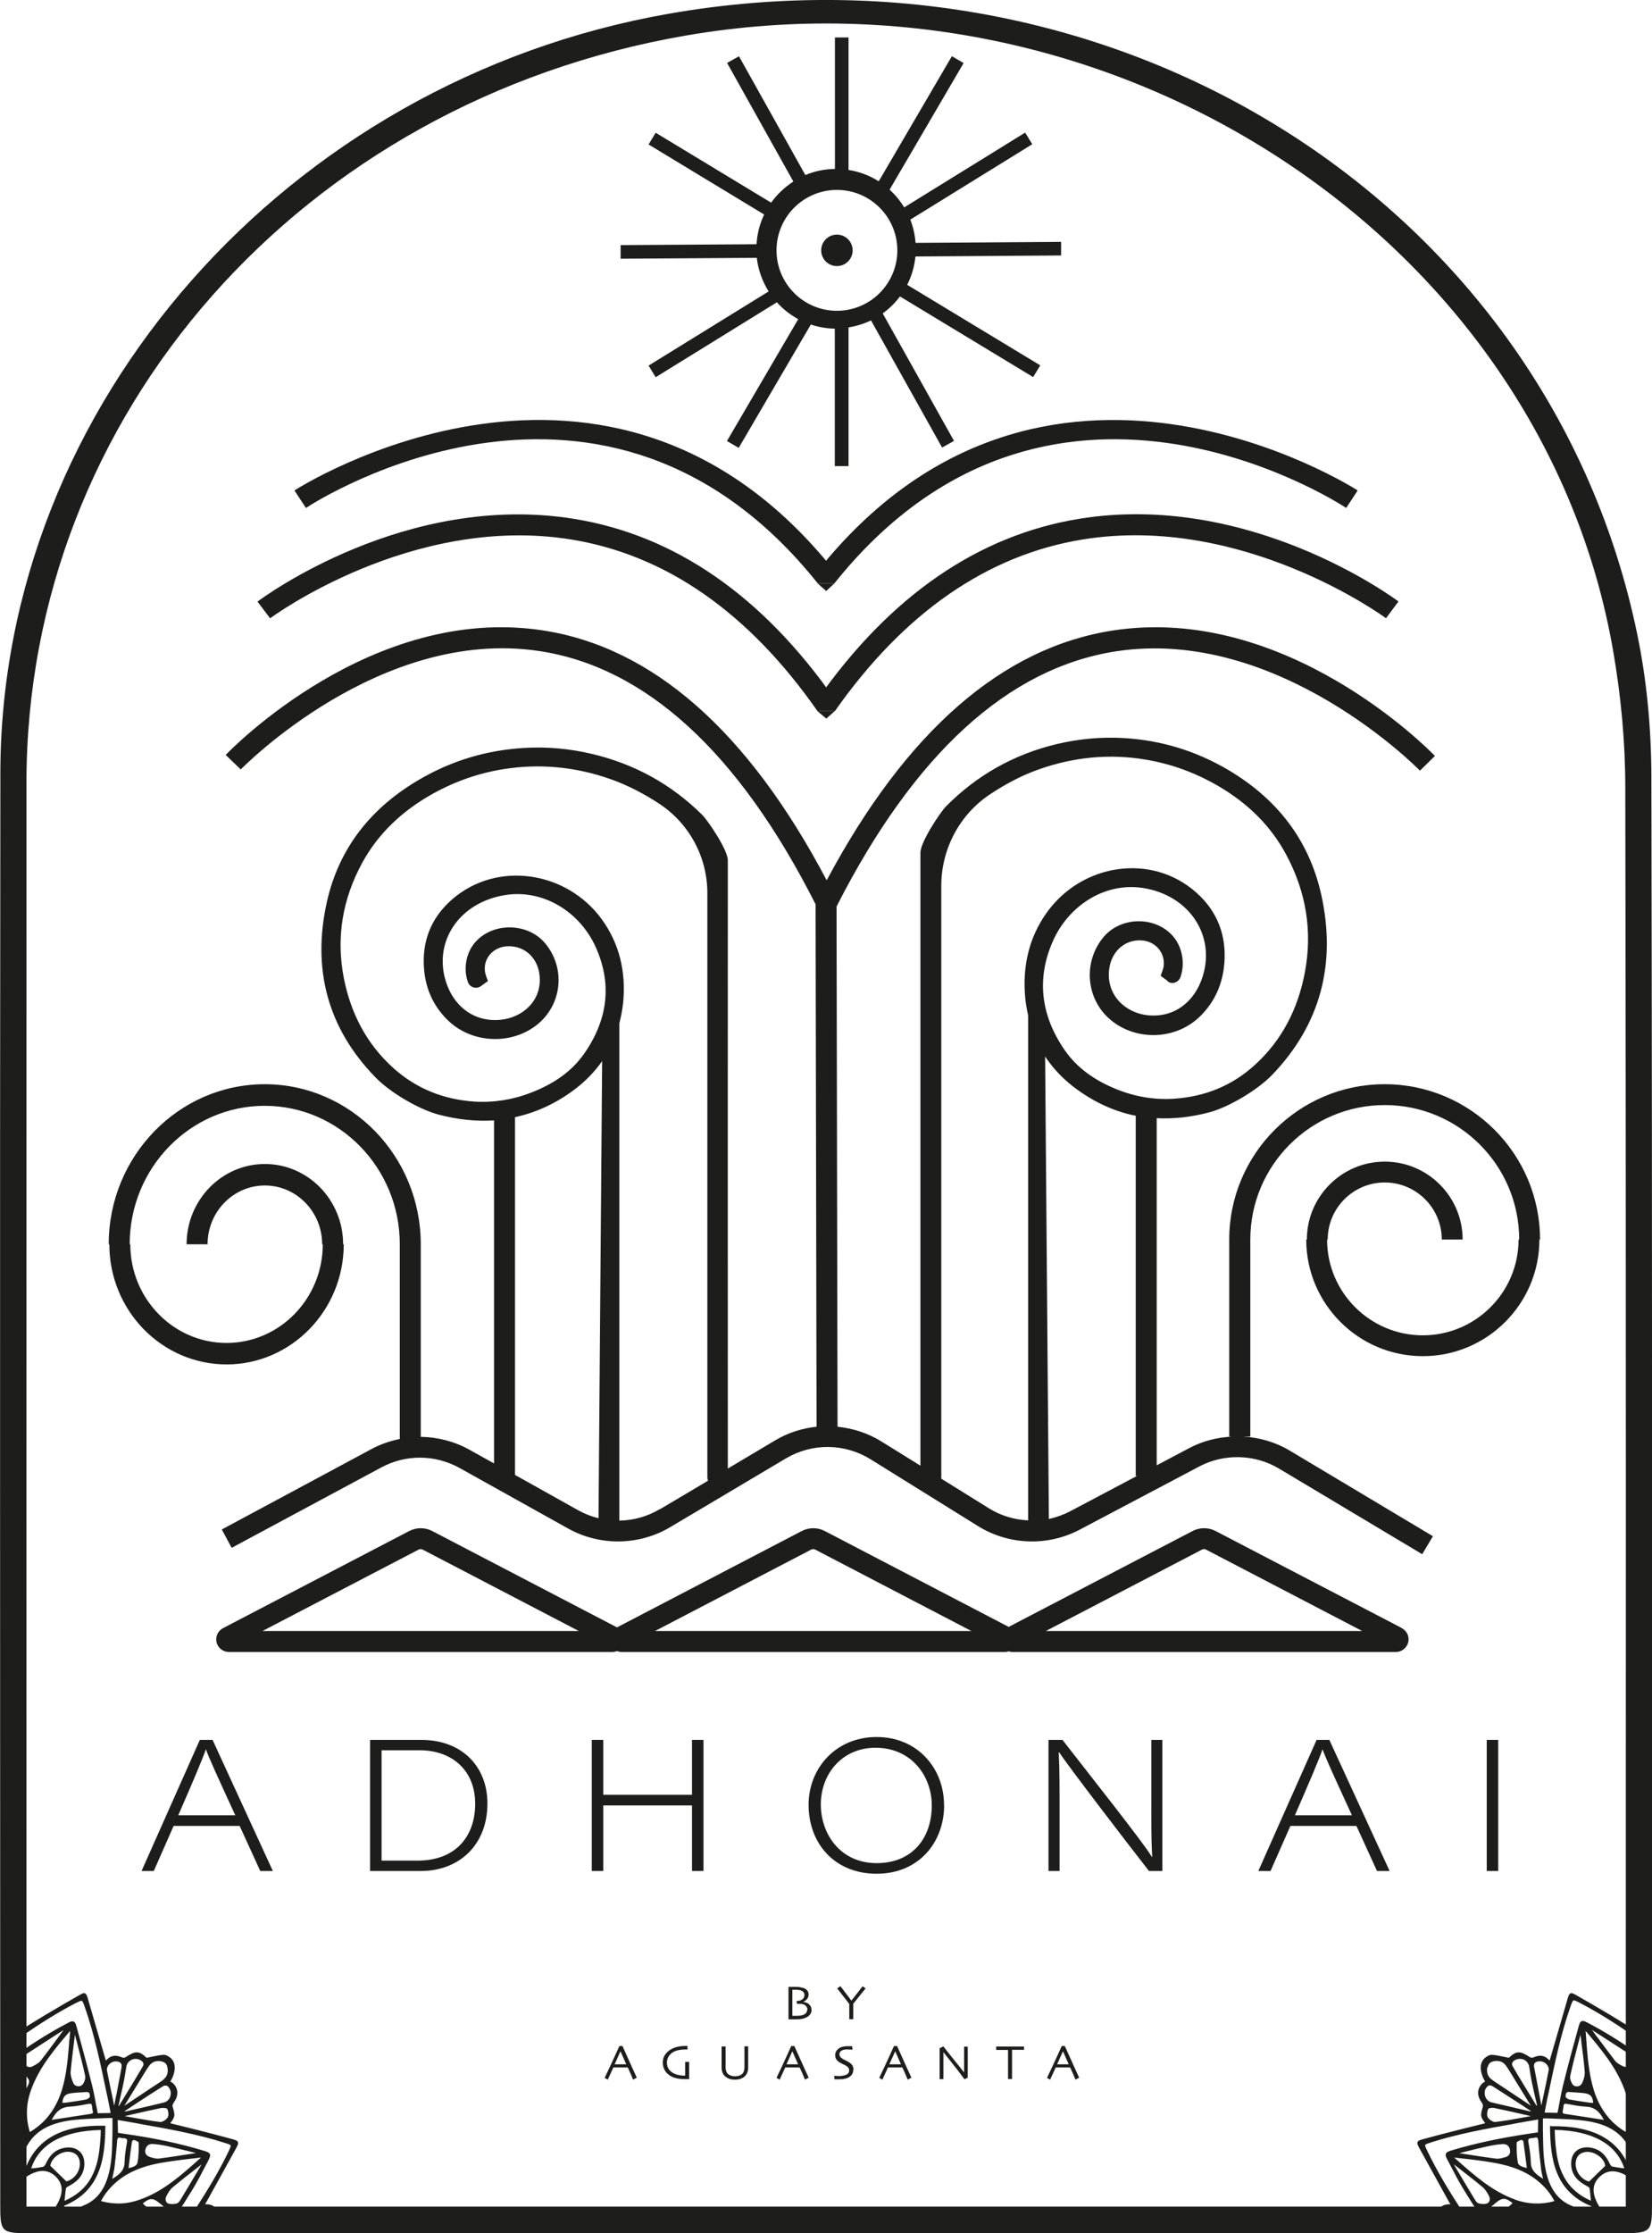 <?xml version="1.0" encoding="UTF-8"?>
<svg id="Capa_2" data-name="Capa 2" xmlns="http://www.w3.org/2000/svg" viewBox="0 0 132.35 178.85">
  <defs>
    <style>
      .cls-1 {
        fill: #1d1d1b;
      }
    </style>
  </defs>
  <g id="Capa_1-2" data-name="Capa 1">
    <g>
      <path class="cls-1" d="M66.2,178.85c-21.24,0-42.49,0-63.73,0-2.38,0-2.45-.07-2.45-2.28,0-38.23-.04-76.47.01-114.7C.07,32.45,22.97,6.49,53.52,1.11c36.36-6.4,70.58,15.45,77.65,49.69.77,3.72,1.12,7.57,1.13,11.36.08,38.12.05,76.25.05,114.37,0,2.26-.07,2.32-2.59,2.32-21.19,0-42.37,0-63.56,0ZM130.25,176.73c0-.69,0-1.28,0-1.87,0-37.26.03-74.52-.04-111.78,0-3.63-.34-7.3-.96-10.88C123.61,19.39,89.61-3.15,54.93,2.85,24.19,8.17,2.13,33.14,2.12,62.67c-.01,37.37,0,74.74,0,112.1,0,.63,0,1.26,0,1.95h128.13Z"/>
      <path class="cls-1" d="M112.3,130.38l-14.9-7.76c-.59-.31-1.28-.31-1.87,0l-14.72,7.67-14.72-7.67c-.59-.31-1.28-.31-1.87,0l-14.79,7.71-14.79-7.71c-.59-.31-1.28-.31-1.87,0l-14.9,7.77c-.42.22-.63.69-.52,1.14.11.45.52.77.99.77h30.73c.13,0,.25-.03.36-.07.11.04.23.07.36.07h30.73c.1,0,.2-.02.29-.05.09.03.19.05.29.05h30.73c.47,0,.87-.32.99-.77.11-.46-.1-.92-.52-1.14ZM21.03,130.62l12.51-6.52c.1-.05.22-.05.32,0l12.51,6.52h-25.35ZM52.48,130.62l12.51-6.52c.1-.05.22-.05.32,0l12.51,6.52h-25.35ZM83.79,130.62l12.51-6.52c.1-.05.22-.05.32,0l12.51,6.52h-25.35Z"/>
      <path class="cls-1" d="M65.53,46.74c-17.06-21.37-40.05-6.7-41.02-6.06l-.92-1.4c.25-.17,25.23-16.15,43.24,6.42l-1.31,1.04Z"/>
      <path class="cls-1" d="M66.84,46.74l-1.31-1.04c18.02-22.57,43-6.58,43.24-6.42l-.92,1.4c-.97-.64-23.96-15.31-41.02,6.06Z"/>
      <path class="cls-1" d="M65.5,56.96c-5.52-7.91-12.17-12.54-19.78-13.76-12.74-2.04-23.97,6.23-24.08,6.32l-1.01-1.34c.48-.36,11.89-8.79,25.34-6.63,8.08,1.3,15.12,6.16,20.91,14.46l-1.37.96Z"/>
      <path class="cls-1" d="M66.87,56.96l-1.37-.96c5.82-8.29,12.89-13.15,21.01-14.46,13.55-2.17,25.04,6.27,25.53,6.63l-1,1.34c-.11-.08-11.44-8.38-24.27-6.31-7.65,1.23-14.34,5.86-19.89,13.76Z"/>
      <g>
        <path class="cls-1" d="M13.91,146.23l-1.59,3.61h-.98l4.67-10.5h1.02l4.83,10.5h-1.01l-1.65-3.61h-5.3ZM18.85,145.38c-1.45-3.16-2.12-4.61-2.35-5.28h-.01c-.21.64-1.01,2.54-2.21,5.28h4.58Z"/>
        <path class="cls-1" d="M29.65,139.34h4.09c3.31,0,5.31,2.17,5.31,5.09,0,3.37-2.31,5.41-5.33,5.41h-4.07v-10.5ZM30.57,149.01h2.87c3.17,0,4.63-2.05,4.63-4.55,0-2.69-1.86-4.29-4.47-4.29h-3.03v8.84Z"/>
        <path class="cls-1" d="M47.41,139.34h.92v4.4h7.11v-4.4h.92v10.5h-.92v-5.25h-7.11v5.25h-.92v-10.5Z"/>
        <path class="cls-1" d="M75.64,144.56c0,3-2.04,5.5-5.41,5.5s-5.45-2.43-5.45-5.52c0-2.93,2.18-5.43,5.45-5.43s5.4,2.5,5.4,5.44ZM65.76,144.5c0,2.4,1.58,4.71,4.47,4.71s4.42-2.04,4.42-4.62c0-2.34-1.62-4.62-4.51-4.62-2.66,0-4.38,2.08-4.38,4.54Z"/>
        <path class="cls-1" d="M84,149.84v-10.5h1.12c2.05,2.64,6.6,8.38,7.16,9.37h.03c-.09-1.51-.07-3-.07-4.69v-4.68h.88v10.5h-1.07c-1.86-2.38-6.38-8.28-7.2-9.51h-.03c.07,1.38.07,2.87.07,4.72v4.79h-.88Z"/>
        <path class="cls-1" d="M103.38,146.23l-1.59,3.61h-.98l4.67-10.5h1.02l4.83,10.5h-1.01l-1.65-3.61h-5.3ZM108.31,145.38c-1.45-3.16-2.12-4.61-2.35-5.28h-.01c-.21.64-1.01,2.54-2.21,5.28h4.58Z"/>
        <path class="cls-1" d="M120.03,139.34v10.5h-.92v-10.5h.92Z"/>
      </g>
      <g>
        <path class="cls-1" d="M65.02,160.95c0,.13-.03.25-.1.35s-.16.19-.29.25c-.11.06-.24.1-.37.13s-.29.04-.46.04c-.13,0-.26,0-.4,0-.14,0-.21,0-.23,0,0-.25,0-.48,0-.71,0-.22,0-.43,0-.63,0-.38,0-.68,0-.91,0-.22,0-.34,0-.35.02,0,.09,0,.21,0,.12,0,.25,0,.36,0,.13,0,.26,0,.37.03s.21.04.29.07c.12.05.21.11.28.2.07.09.1.19.1.32,0,.13-.04.25-.13.36-.08.1-.18.17-.29.21v.02c.09,0,.18.03.26.06.08.03.16.08.22.15.06.06.1.12.13.18.03.07.04.15.04.25ZM64.69,160.96c0-.07-.01-.13-.04-.18-.02-.05-.06-.1-.1-.15-.04-.04-.1-.08-.18-.11-.08-.03-.16-.04-.25-.04-.07,0-.13,0-.18,0-.04,0-.07,0-.09,0l-.03-.23c.1,0,.18-.01.25-.03.07-.02.14-.05.2-.09.05-.04.1-.09.13-.15s.05-.13.05-.2c0-.08-.02-.15-.06-.21-.04-.06-.09-.1-.16-.14-.06-.03-.13-.05-.21-.06s-.17-.02-.27-.02c-.06,0-.12,0-.17,0-.05,0-.08,0-.1,0,0,.19,0,.39,0,.6s0,.37,0,.46c0,.22,0,.45,0,.67,0,.23,0,.35,0,.36.03,0,.06,0,.1,0,.04,0,.09,0,.13,0,.15,0,.29,0,.41-.02s.24-.05.32-.1c.07-.04.13-.09.17-.16.04-.06.06-.14.06-.23Z"/>
        <path class="cls-1" d="M69.35,159.24s-.14.17-.39.48c-.25.31-.44.56-.6.75,0,.23,0,.48,0,.74,0,.26,0,.43,0,.5h-.32c0-.08,0-.25,0-.51,0-.26,0-.5,0-.71-.16-.21-.35-.46-.59-.76-.23-.3-.36-.46-.38-.48l.26-.19s.12.16.31.41c.19.25.38.5.57.75h0c.18-.23.37-.48.58-.74.2-.26.31-.4.32-.41l.23.17Z"/>
        <path class="cls-1" d="M51.02,166.39l-.3.16s-.05-.11-.12-.29-.18-.41-.31-.69h-1.15c-.14.3-.24.54-.32.7s-.12.26-.12.28l-.26-.14c.03-.07.17-.36.42-.89s.5-1.08.76-1.66h.25c.26.58.51,1.14.76,1.69s.38.83.39.85ZM50.17,165.32c-.07-.16-.14-.32-.22-.5-.08-.17-.16-.35-.24-.54h0c-.07.14-.14.32-.24.53-.09.21-.17.38-.23.51h0s.93,0,.93,0h0Z"/>
        <path class="cls-1" d="M55.21,165.16c0,.09,0,.2,0,.33,0,.12,0,.23,0,.31,0,.13,0,.28,0,.44,0,.16,0,.25,0,.27-.01,0-.05,0-.12,0-.07,0-.13,0-.19,0-.31,0-.58-.03-.82-.1-.24-.07-.44-.18-.62-.35-.11-.1-.19-.23-.26-.38-.07-.15-.1-.32-.1-.51,0-.24.06-.45.19-.63s.3-.34.52-.45c.15-.08.32-.14.51-.18.19-.04.39-.06.59-.06.03,0,.06,0,.09,0,.03,0,.05,0,.07,0l.02.28s-.03,0-.06,0c-.04,0-.07,0-.09,0-.2,0-.38.02-.55.05s-.31.08-.43.15c-.17.09-.3.21-.39.36s-.14.31-.14.48c0,.22.05.4.15.54s.23.25.38.33c.14.07.29.12.45.15.16.03.32.04.48.04,0-.02,0-.12,0-.3,0-.18,0-.45,0-.8h.32Z"/>
        <path class="cls-1" d="M59.94,163.89c0,.25,0,.45,0,.62,0,.16,0,.3,0,.42,0,.15,0,.27,0,.38s0,.19,0,.27c0,.15-.02.28-.07.4-.04.11-.11.21-.2.3-.09.09-.2.15-.33.2s-.29.07-.46.07-.33-.02-.46-.07c-.13-.05-.24-.12-.34-.2-.09-.09-.16-.19-.2-.3s-.07-.25-.07-.4c0-.08,0-.17,0-.27s0-.23,0-.38c0-.12,0-.26,0-.42,0-.16,0-.37,0-.62h.32s0,.14,0,.33c0,.19,0,.44,0,.74,0,.09,0,.19,0,.29s0,.2,0,.31c0,.24.07.42.2.54.14.12.32.18.55.18.25,0,.44-.06.57-.18.13-.12.19-.3.19-.55,0-.1,0-.21,0-.31,0-.1,0-.2,0-.29,0-.31,0-.56,0-.75,0-.2,0-.3,0-.32h.32Z"/>
        <path class="cls-1" d="M64.79,166.39l-.3.16s-.05-.11-.12-.29-.18-.41-.31-.69h-1.15c-.14.3-.24.54-.32.7s-.12.26-.12.28l-.26-.14c.03-.07.17-.36.42-.89s.5-1.08.76-1.66h.25c.26.58.51,1.14.76,1.69.25.54.38.83.39.85ZM63.94,165.32c-.07-.16-.14-.32-.22-.5-.08-.17-.16-.35-.24-.54h0c-.07.14-.14.32-.24.53-.09.21-.17.38-.23.51h0s.93,0,.93,0h0Z"/>
        <path class="cls-1" d="M68.36,165.76c0,.13-.03.25-.09.35-.06.1-.15.18-.25.24-.1.06-.21.1-.34.13-.13.03-.27.04-.42.04-.08,0-.17,0-.26,0-.09,0-.14,0-.15,0l-.02-.28s.07,0,.15.01.18.01.29.01c.07,0,.16,0,.27-.03.11-.02.19-.04.25-.07.08-.04.14-.08.18-.14s.06-.12.06-.2c0-.09-.02-.16-.06-.22s-.11-.12-.2-.17c-.06-.04-.14-.08-.24-.12-.1-.05-.18-.09-.26-.14-.13-.08-.23-.17-.28-.26s-.08-.2-.08-.32.03-.22.08-.31c.05-.09.12-.16.2-.22.08-.06.18-.11.3-.14.12-.03.25-.05.4-.05.08,0,.16,0,.24,0,.08,0,.13,0,.14,0l.03.28s-.06,0-.14-.01c-.08,0-.19-.01-.31-.01-.07,0-.15,0-.22.02-.08.02-.14.04-.2.07-.05.03-.1.07-.13.12-.04.05-.05.12-.05.19,0,.06.02.12.06.18s.11.12.21.18c.05.03.12.07.21.11s.17.09.26.14c.13.08.23.16.29.26s.1.21.1.34Z"/>
        <path class="cls-1" d="M73.02,166.39l-.3.16s-.05-.11-.12-.29-.18-.41-.31-.69h-1.15c-.14.3-.24.54-.32.7s-.12.26-.12.28l-.26-.14c.03-.07.17-.36.42-.89s.5-1.08.76-1.66h.25c.26.58.51,1.14.76,1.69s.38.83.39.85ZM72.18,165.32c-.07-.16-.14-.32-.22-.5-.08-.17-.16-.35-.24-.54h0c-.07.14-.14.32-.24.53-.09.21-.17.38-.23.51h0s.93,0,.93,0h0Z"/>
        <path class="cls-1" d="M77.53,163.89c0,.2,0,.44,0,.7,0,.26,0,.45,0,.57,0,.37,0,.66,0,.88,0,.22,0,.33,0,.35l-.26.13c-.39-.53-.76-1.01-1.1-1.43-.34-.43-.54-.67-.59-.74h0c0,.35,0,.78,0,1.28,0,.51,0,.8,0,.88h-.3s0-.15,0-.35c0-.2,0-.47,0-.83,0-.14,0-.33,0-.56,0-.23,0-.48,0-.74l.3-.14s.22.28.6.76.73.91,1.06,1.32h0c0-.2,0-.54,0-1.01,0-.47,0-.82,0-1.05h.3Z"/>
        <path class="cls-1" d="M82.03,164.16s-.11,0-.26,0-.38,0-.69,0c0,.27,0,.47,0,.61,0,.14,0,.33,0,.56s0,.46,0,.7c0,.24,0,.39,0,.47h-.32c0-.08,0-.24,0-.48,0-.24,0-.48,0-.7v-.54c0-.13,0-.34,0-.61-.28,0-.5,0-.67,0-.17,0-.27,0-.28,0v-.27c.13,0,.3,0,.49,0,.19,0,.4,0,.61,0,.31,0,.58,0,.79,0,.21,0,.32,0,.34,0v.27Z"/>
        <path class="cls-1" d="M86.46,166.39l-.3.16s-.05-.11-.12-.29-.18-.41-.31-.69h-1.15c-.14.3-.24.54-.32.7s-.12.26-.12.28l-.26-.14c.03-.07.17-.36.42-.89s.5-1.08.76-1.66h.25c.26.58.51,1.14.76,1.69s.38.83.39.85ZM85.62,165.32c-.07-.16-.14-.32-.22-.5-.08-.17-.16-.35-.24-.54h0c-.07.14-.14.32-.24.53-.09.21-.17.38-.23.51h0s.93,0,.93,0h0Z"/>
      </g>
      <polygon class="cls-1" points="65.51 46.73 66.84 46.73 66.16 46.14 65.51 46.73"/>
      <polygon class="cls-1" points="66.84 46.73 65.51 46.73 66.19 47.33 66.84 46.73"/>
      <polygon class="cls-1" points="65.49 56.95 66.87 56.95 66.16 56.19 65.49 56.95"/>
      <polygon class="cls-1" points="66.87 56.95 65.49 56.95 66.2 57.55 66.87 56.95"/>
      <path class="cls-1" d="M110.92,86.83c-6.86,0-12.44,5.58-12.44,12.44v15.78h.23c-1.18.06-2.36.35-3.43.92l-2.61,1.38v-27.8c1.35.07,2.76-.08,4.22-.47,1.6-.43,3.89-1.81,5.05-3.02,3.88-4.05,5.13-8.93,3.91-14.42-.99-4.44-3.61-7.71-7.45-9.98-2.58-1.52-5.35-2.37-8.33-2.55-1.83-.11-3.63.06-5.41.48-3.42.82-6.39,2.48-8.88,5-.4.4-2.04,2.81-2.04,3.71,0,7.25,0,40.53,0,49.08l-3.11-1.93c-1.09-.68-2.3-1.06-3.53-1.19l-.08-41.66c6.23-12.24,13.76-19.11,22.4-20.44,13-1.99,24.23,9.44,24.34,9.56l1.2-1.18c-.48-.5-11.93-12.17-25.78-10.05-8.88,1.36-16.59,8.09-22.95,20.01-6.3-11.95-13.96-18.69-22.78-20.02-13.64-2.07-24.9,9.49-25.37,9.98l1.21,1.16c.11-.11,11.15-11.41,23.92-9.48,8.53,1.29,15.98,8.12,22.13,20.28l.08,41.84c-1.15.12-2.29.48-3.33,1.1l-3.78,2.25c0-7.25-.01-41.41,0-48.7,0-.88-1.64-3.24-2.04-3.64-2.49-2.47-5.46-4.1-8.88-4.9-1.78-.42-3.58-.58-5.41-.47-2.98.18-5.75,1-8.33,2.5-3.84,2.22-6.46,5.43-7.45,9.78-1.22,5.39.03,10.17,3.91,14.13,1.16,1.19,3.45,2.54,5.05,2.96,1.53.4,3.01.55,4.42.46v27.47l-1.94-1.08c-1.23-.69-2.58-1.03-3.93-1.05v-15.42c0-7.07-5.61-12.82-12.5-12.82s-12.5,5.75-12.5,12.82h.05c0,5.31,4.21,9.62,9.39,9.62s9.39-4.32,9.39-9.62h-.05c0-3.55-2.81-6.43-6.27-6.43s-6.27,2.89-6.27,6.43h1.68c0-2.6,2.06-4.71,4.59-4.71s4.59,2.11,4.59,4.71h.05c0,4.36-3.46,7.9-7.71,7.9s-7.71-3.54-7.71-7.9h-.05c0-6.12,4.85-11.09,10.82-11.09s10.82,4.98,10.82,11.09v15.59c-.78.16-1.55.42-2.27.81l-11.99,6.44.79,1.47,11.99-6.44c1.97-1.06,4.32-1.04,6.28.05l8.68,4.84c2.55,1.42,5.68,1.38,8.19-.11l9.26-5.5c2.11-1.25,4.71-1.22,6.79.07l8.59,5.34c2.47,1.54,5.6,1.65,8.17.29l9.56-5.05c2-1.06,4.46-1,6.41.17l11.46,6.85.86-1.44-11.46-6.85c-1.15-.69-2.44-1.06-3.74-1.13h.57v-15.78c0-5.94,4.83-10.77,10.77-10.77s10.77,4.83,10.77,10.77h-.05c0,4.23-3.44,7.67-7.67,7.67s-7.67-3.44-7.67-7.67h.05c0-2.52,2.05-4.57,4.57-4.57s4.57,2.05,4.57,4.57h1.67c0-3.44-2.8-6.24-6.24-6.24s-6.24,2.8-6.24,6.24h-.05c0,5.15,4.19,9.34,9.34,9.34s9.34-4.19,9.34-9.34h.05c0-6.86-5.58-12.44-12.44-12.44ZM47.95,121.59c-.56-.14-1.11-.35-1.63-.64l-5.06-2.83v-28.65c1.7-.37,3.31-1.11,4.8-2.24.87-.66,1.6-1.42,2.18-2.25l-.29,36.6ZM52.84,120.87c-.99.59-2.1.89-3.22.91v-39.83c.13-.52.24-1.06.3-1.62.25-2.52-.31-4.78-1.71-6.71-2.81-3.86-8.39-4.72-11.99-1.59-1.7,1.48-2.42,3.37-2.25,5.54.12,1.6.74,2.99,1.88,4.11,1.92,1.9,5.14,2.05,7.22.35,1.97-1.61,2.25-4.51.61-6.48-1.5-1.8-4.58-1.68-5.85.23-.56.85-.67,1.97-.34,2.88.15.42.67.58,1.03.32l.57-.41c-.09-.27-.21-.52-.24-.79-.13-1.07.71-1.97,1.84-2,1.33-.04,2.37.91,2.53,2.28.25,2.04-1.32,3.43-3.11,3.61-2.32.23-4.01-1.32-4.51-3.51-.68-3,1.3-5.85,4.76-6.46,3.1-.55,6.1,1.3,7.38,4.18,1.3,2.91.97,5.76-.93,8.49-1.05,1.51-2.55,2.47-4.25,3.13-1.45.57-3.02.82-4.57.72-2.44-.17-4.61-1.02-6.46-2.67-2.16-1.94-3.42-4.38-3.98-7.2-.64-3.26-.11-6.36,1.48-9.27,1.26-2.3,3.11-4.04,5.36-5.35,1.84-1.07,3.82-1.79,5.93-2.13,2.87-.46,5.76-.21,8.63.81,1.35.48,2.63,1.15,3.84,1.94,2.42,1.58,3.88,4.28,3.88,7.17v46.8c0,.09.02.18.06.26l-3.86,2.29ZM93.54,78.59c.36.27.87.1,1.03-.33.33-.92.22-2.07-.34-2.94-1.27-1.95-4.35-2.07-5.85-.24-1.64,2.01-1.37,4.97.61,6.61,2.09,1.73,5.3,1.59,7.22-.36,1.14-1.15,1.75-2.56,1.88-4.2.17-2.21-.55-4.14-2.25-5.65-3.6-3.2-9.18-2.32-11.99,1.62-1.4,1.97-1.96,4.28-1.71,6.85.05.48.13.93.23,1.38v40.43c-1.1-.05-2.19-.37-3.15-.97l-3.81-2.37v-47.47c0-2.95,1.46-5.7,3.88-7.32,1.2-.8,2.48-1.49,3.84-1.98,2.87-1.03,5.76-1.3,8.63-.82,2.11.35,4.08,1.08,5.93,2.17,2.26,1.34,4.11,3.11,5.36,5.46,1.59,2.97,2.12,6.13,1.48,9.46-.55,2.88-1.82,5.38-3.98,7.35-1.84,1.69-4.02,2.55-6.46,2.72-1.55.11-3.12-.15-4.57-.73-1.69-.67-3.2-1.66-4.25-3.2-1.9-2.78-2.23-5.69-.93-8.66,1.28-2.93,4.28-4.82,7.38-4.26,3.46.62,5.45,3.53,4.76,6.59-.5,2.23-2.19,3.81-4.51,3.58-1.79-.18-3.36-1.6-3.11-3.68.17-1.39,1.2-2.37,2.53-2.32,1.13.03,1.96.95,1.84,2.04-.03.27-.16.53-.24.8l.57.42ZM85.72,121.04c-.54.28-1.11.48-1.69.61l-.3-37.04c.6.9,1.34,1.71,2.25,2.41,1.56,1.2,3.23,1.98,5.01,2.34v28.84h.1l-5.37,2.84Z"/>
      <path class="cls-1" d="M2.04,174.28c.84-.55,1.7-.76,2.45-.06.8.74.6,1.63.1,2.47.36.29.57.47.7.66.37-.14.77-.24,1.22-.27,1.28-.65,2.46-.49,3.56.11.07-.02.14-.04.21-.06-.12-.08-.23-.17-.35-.25-.02-.01-.02-.05-.04-.09.71-.28,1.32-.2,1.89.22.14.01.28.03.41.05-.16-.12-.32-.23-.48-.35-.09-.07-.18-.16-.27-.24.51-.43.79-.46,1.24-.11.32.24.61.52.92.79.19.17.14.32.05.48.01,0,.02.02.04.02.09-.06.18-.1.28-.15.48-.74.96-1.48,1.41-2.23.44-.71.81-1.46,1.2-2.2.29-.56.27-.59-.32-.77-2.08-.63-4.21-1.04-6.36-1.35-.16-.02-.33-.05-.54-.08,0-.39-.01-.77-.02-1.21.53.09,1.06.18,1.59.27,2.4.43,4.8.84,7.12,1.58.61.2.61.2.33.79-.79,1.67-1.76,3.23-2.76,4.78.08,0,.15-.01.23-.01.02,0,.05,0,.07,0,.32-.38.95-.27,1.21.18.12.03.23.07.34.12-.17-.57-.55-.81-1.19-.73.09-.17.14-.28.2-.38.78-1.4,1.56-2.8,2.33-4.2.27-.5.26-.52-.28-.66-.99-.27-1.99-.53-2.99-.78-.68-.17-1.36-.33-2.06-.5.47-.63.47-.63.23-1.43-.03-.1.06-.25.13-.35.37-.51.36-1.03-.07-1.43-.08-.07-.19-.11-.26-.15.47-.76.51-1.45.12-1.83-.14-.14-.37-.27-.54-.26-.44.03-.87.15-1.37.24-.6-.57-.83-.59-1.65-.05-.08.06-.26.04-.36,0-.34-.15-.67-.19-.98.07-.1.09-.19.18-.3.27-.5-1.72-.98-3.39-1.47-5.06-.14-.49-.16-.5-.59-.25-.93.53-1.85,1.07-2.78,1.62-.53.31-1.05.64-1.62.99-.03.14-.06.28-.1.41,1.33-.9,2.67-1.78,4.1-2.52.66-.34.67-.34.92.38.84,2.41,1.32,4.91,1.85,7.4.08.38.15.76.23,1.15-.42,0-.79.01-1.2.02-.16-.8-.28-1.58-.47-2.34-.39-1.55-.81-3.09-1.23-4.63-.12-.45-.2-.46-.62-.25-1.38.72-2.69,1.55-3.96,2.44.1.35.17.72.19,1.09.24.25.46.51.66.79.23.33-.04.65-.24,1.04-.18-.23-.34-.43-.5-.64-.02.1-.04.19-.06.29.09.12.19.24.29.37.35.48.05.98.04,1.47-.04.03-.09.06-.13.09-.02-.07-.03-.14-.08-.2-.06-.08-.13-.16-.19-.25,0,.15.01.3,0,.45.08.15.18.3.26.46.37.76.38,1.56.06,2.35-.1.26-.18.53-.27.79-.06.18-.11.31-.17.4-.02.16-.05.33-.09.49.31.12.56.37.77.76ZM3.47,173.6c-.35.08-.7.11-1.09.16.6-2.08,2.61-3.21,5.77-3.26-.01.28-.02.57-.04.85-.07,1.06-.21,2.11-.73,3.06-.52.94-1.31,1.56-2.33,1.98.04-.42.07-.8.13-1.17.01-.09.16-.17.26-.22.63-.33,1.13-.76,1.21-1.53.12-1.17-.8-1.65-1.8-1.3-.56.2-.89.64-1.13,1.17-.05.11-.16.23-.26.26ZM3.94,173.49c.03-.71,1.03-1.44,1.85-1.19.42.13.64.42.68.85.08.77-.47,1.49-1.18,1.66-.48-.46-.88-.86-1.36-1.32ZM16.29,173.12s.05.02.07.03c-.61,1.02-1.21,2.05-1.83,3.07-.08.14-.22.31-.35.34-.23.05-.52.08-.73-.01-.27-.12-.33-.43-.2-.69.14-.28.32-.57.55-.77.81-.68,1.65-1.31,2.49-1.97ZM16.18,172.85c-1.5,1.33-2.97,2.69-4.91,3.38-1.07.38-2.16.43-3.31.1.36-.74.87-1.31,1.48-1.8,1.08-.86,2.36-1.22,3.69-1.44,1-.16,2-.26,3-.39.01.05.03.1.04.15ZM11.57,172.14c.07-.35.32-.54.66-.53.41.02.83.09,1.23.18.85.19,1.7.41,2.55.62v.06c-1.09.17-2.17.34-3.26.48-.24.03-.5-.05-.73-.12-.33-.1-.52-.34-.45-.7ZM10.78,171.29c.16.05.42.18.42.28.01.54,0,1.08-.09,1.61-.07.38-.46.46-.91.57.1-.82.19-1.56.3-2.3.01-.07.2-.18.27-.16ZM9.7,171.12c.26.06.67-.05.57.48-.09.52-.18,1.04-.19,1.57-.02.79-.55,1.11-1.2,1.51.08-.37.16-.64.19-.93.09-.74.17-1.49.23-2.23.02-.28.08-.47.41-.39ZM13.51,169.6c-.12.21-.47.45-.69.42-.98-.11-1.94-.32-2.91-.49,0-.05-.01-.09-.02-.14.99-.22,1.97-.46,2.96-.66.2-.04.56-.01.62.1.11.22.16.57.05.76ZM13.68,167.25c.24.48-.02,1.08-.52,1.21-1,.24-2,.47-3,.7-.08.02-.16.02-.24.03-.02-.05-.04-.1-.06-.14,1.04-.68,2.08-1.37,3.13-2.03.28-.17.54-.06.69.24ZM11.9,165.38c.26-.35.61-.46,1.03-.4.32.05.53.21.59.55.09.42,0,.79-.34,1.05-.32.25-.67.45-1,.68-.72.48-1.43.96-2.15,1.43-.07.05-.15.1-.23.14-.02-.02-.03-.03-.05-.05.11-.16.22-.31.32-.47.5-.8.99-1.61,1.48-2.41.11-.18.22-.36.34-.52ZM10.03,165.51c.1-.56.69-.87,1.21-.62.29.14.42.39.27.65-.63,1.08-1.3,2.15-1.95,3.22l-.17-.08c.14-.62.29-1.23.42-1.85.09-.43.15-.87.23-1.31ZM8.48,165.82c-.08-.42.37-.84.8-.83.43.02.6.21.52.63-.19,1.04-.39,2.07-.59,3.1-.05,0-.09,0-.14-.01-.2-.97-.42-1.93-.6-2.9ZM7.47,168.88c.04.18.14.44-.19.49-1.05.16-2.11.33-3.16.49-.02,0-.05-.02-.1-.04.33-.69.77-1.16,1.57-1.19.5-.02.99-.13,1.48-.22.43-.08.35.27.4.47ZM7.28,167.92c0,.1-.2.26-.34.29-.51.11-1.04.18-1.55.26-.16.02-.32.03-.48.04.03-.61.22-.87.75-.95.41-.06.83-.07,1.24-.1.35-.03.39.25.38.47ZM5.95,162.72s.05-.01.08-.02c.3,1.17.61,2.33.87,3.51.05.23-.06.56-.21.76-.23.31-.74.24-.91-.11-.14-.29-.24-.64-.21-.96.09-1.06.25-2.12.38-3.18ZM1.96,165.39c-.1-.2-.07-.49-.05-.73,0-.1.13-.22.23-.28,1.04-.68,2.08-1.35,3.13-2.02.01.02.02.04.04.07-.67.9-1.32,1.81-2.01,2.69-.15.2-.41.33-.64.44-.26.13-.57.09-.7-.17ZM2.4,167.33c.67-1.85,1.93-3.32,3.17-4.79.04,0,.08.02.12.03-.06.79-.1,1.59-.19,2.38-.16,1.34-.38,2.67-1.09,3.86-.5.86-1.17,1.54-2.09,2.05-.39-1.23-.34-2.39.07-3.53ZM1.69,172.73c.65-2.13,2.29-2.85,4.28-3.05.93-.09,1.86-.1,2.79-.15.09,0,.19.01.32.02,0,.37.02.71.01,1.05-.04,1.26,0,2.53-.38,3.77-.34,1.1-.95,1.94-2.05,2.37-.17.06-.33.16-.49.24q-.65.32-1.19-.33c2.94-1.14,3.34-3.61,3.37-6.31-2.55-.05-5.23.56-6.27,3.45-.61-.31-.6-.43-.4-1.06Z"/>
      <path class="cls-1" d="M12.63,173.05s.08,0,.12,0c.8-.1,1.61-.23,2.39-.35.29-.04.57-.09.86-.13h.06s.02-.21.02-.21l-.07-.02c-.25-.06-.49-.12-.74-.18-.59-.15-1.2-.3-1.81-.43-.47-.1-.87-.16-1.25-.18-.39-.02-.67.21-.74.59-.07.38.11.67.51.8.23.07.44.13.64.13ZM11.65,172.16c.06-.29.25-.46.53-.46.01,0,.02,0,.04,0,.36.02.76.08,1.22.18.6.14,1.21.29,1.8.43.16.04.31.08.47.12-.2.03-.39.06-.59.09-.78.12-1.59.25-2.39.35-.22.03-.49-.05-.7-.12-.22-.07-.46-.23-.39-.6Z"/>
      <path class="cls-1" d="M8.98,168.91c-.05-.26-.1-.52-.16-.77l-.17-.79c-.46-2.19-.93-4.46-1.68-6.62-.13-.39-.2-.58-.36-.64-.15-.06-.33.03-.68.21-1.4.72-2.73,1.58-4.02,2.46-.02.09-.05.17-.08.25,1.34-.92,2.73-1.81,4.18-2.56.28-.14.46-.24.54-.21.08.03.15.23.26.54.75,2.15,1.22,4.41,1.68,6.6l.17.79c.05.26.1.51.15.77l.05.28-1.03.02c-.04-.23-.08-.45-.13-.67-.1-.55-.2-1.07-.33-1.6-.4-1.61-.85-3.24-1.23-4.64-.07-.24-.12-.38-.24-.43-.03-.01-.06-.02-.1-.02-.11,0-.24.06-.4.15-1.26.66-2.53,1.44-3.95,2.43.02.06.04.11.05.17,1.24-.86,2.36-1.57,3.45-2.17l-.41.27c-.82.53-1.64,1.06-2.46,1.59-.12.08-.25.21-.27.35v.03c-.03.25-.05.53.06.74.06.13.17.22.3.26.16.05.34.03.52-.06.23-.12.5-.25.66-.46.19-.25.39-.5.58-.75-.58.78-1.1,1.6-1.48,2.51.07-.19.08-.37-.06-.56-.22-.32-.48-.6-.73-.86,0,.08,0,.17.01.25.2.22.41.45.59.71.15.22.05.41-.13.74-.02.03-.04.06-.05.1l-.27-.34c-.07-.09-.13-.17-.2-.26-.01.07-.03.15-.05.22.04.05.07.1.11.15l.43.55.06-.12c.04-.07.07-.14.11-.21.05-.09.1-.18.14-.27-.04.09-.07.19-.11.28-.43,1.2-.46,2.37-.07,3.59l.03.1.09-.05c.9-.5,1.59-1.19,2.12-2.08.16-.27.29-.55.41-.83-.04.13-.07.29-.08.48v.1s.09,0,.09,0c.05,0,.1,0,.15,0,.11,0,.22-.01.34-.03l.27-.04c.43-.06.87-.13,1.29-.22.16-.03.4-.21.4-.37,0-.14,0-.33-.14-.45-.08-.08-.19-.11-.34-.1-.14.01-.28.02-.41.03-.27.02-.55.03-.83.07-.36.05-.59.19-.71.45.37-.93.52-1.91.63-2.79-.03.25-.05.51-.07.76-.03.36.1.74.22,1,.09.2.28.33.51.36.22.02.42-.06.54-.23.16-.21.28-.56.22-.83-.07-.32-.14-.64-.22-.96.15.58.31,1.17.45,1.76.13.52.23,1.04.33,1.59.05.25.09.49.14.74v.07s1.38-.02,1.38-.02l-.09-.48ZM5.67,167.64c.27-.04.55-.06.82-.07.14,0,.28-.02.42-.03.01,0,.03,0,.04,0,.07,0,.13.02.17.05.06.06.09.16.08.33,0,.05-.16.18-.27.21-.42.09-.86.15-1.28.21l-.27.04c-.1.02-.21.02-.32.03-.02,0-.04,0-.06,0,.04-.51.22-.7.68-.77ZM3.23,165.06c-.14.18-.39.3-.61.42-.13.07-.27.08-.38.04-.09-.03-.16-.09-.2-.17-.09-.17-.06-.43-.04-.65v-.03c0-.06.09-.16.19-.22.82-.53,1.64-1.06,2.46-1.59l.44-.28c-.13.17-.25.34-.38.52-.48.65-.97,1.32-1.48,1.97ZM5.56,163.31c-.04.54-.08,1.09-.14,1.64-.14,1.21-.35,2.6-1.07,3.83-.49.84-1.14,1.48-1.96,1.97-.34-1.14-.31-2.25.1-3.38.65-1.81,1.9-3.28,3.1-4.69l.03-.03h0c-.02.22-.03.45-.05.67ZM5.54,162.45l-.09.11c-.48.56-.96,1.13-1.41,1.73.27-.37.55-.74.81-1.1.18-.24.35-.48.53-.72l.03-.04-.09-.17c.06-.03.12-.06.18-.09.15-.08.29-.15.35-.12.06.02.1.17.14.32.02.08.04.16.07.24l-.18.04v.06c-.04.29-.08.58-.12.88-.05.38-.1.76-.14,1.14.05-.47.08-.95.11-1.42.02-.25.03-.49.05-.74v-.07s-.24-.06-.24-.06ZM6.82,166.23c.05.21-.06.52-.19.69-.09.12-.23.18-.39.16-.17-.02-.31-.11-.37-.26-.15-.33-.23-.66-.21-.91.07-.77.17-1.55.26-2.3.03-.22.06-.44.08-.66.06.23.12.46.18.68.22.85.45,1.73.64,2.6Z"/>
      <path class="cls-1" d="M18.51,171.46c.18.05.36.1.39.15.02.05-.07.23-.16.39-.53.97-1.08,1.95-1.6,2.9-.24.43-.48.87-.72,1.3-.04.07-.07.14-.12.23l-.15.3.16-.02c.57-.06.9.14,1.07.61.11.04.19.1.29.15.02,0,.03-.01.05-.02-.06-.01-.13-.06-.14-.08-.16-.58-.54-.86-1.14-.84v-.02c.06-.09.09-.16.13-.22.24-.43.48-.87.72-1.3.53-.95,1.07-1.93,1.6-2.9.15-.27.22-.42.17-.54-.05-.13-.22-.17-.5-.25-.89-.24-1.87-.5-2.99-.78-.47-.12-.93-.23-1.41-.35-.17-.04-.35-.08-.52-.13.41-.55.4-.61.18-1.37v-.03s.02-.15.11-.27c.4-.55.37-1.12-.08-1.54-.06-.06-.14-.09-.2-.12.44-.76.47-1.46.06-1.86-.16-.15-.41-.3-.61-.29-.31.02-.63.09-.96.16-.12.03-.25.05-.39.08-.61-.57-.89-.58-1.72-.03-.05.03-.19.03-.28-.01-.3-.13-.7-.23-1.07.08-.07.06-.13.12-.2.18l-.37-1.27c-.36-1.23-.71-2.44-1.06-3.65-.08-.28-.13-.41-.24-.46-.11-.05-.24.02-.47.15-.81.46-1.67.96-2.78,1.62-.4.24-.79.48-1.21.74-.11.07-.23.14-.34.21-.01.08-.03.15-.05.23.16-.1.32-.2.48-.29.42-.26.81-.5,1.21-.74,1.11-.66,1.96-1.16,2.78-1.62.12-.07.28-.16.32-.14.04.02.1.2.14.35.36,1.21.71,2.42,1.06,3.65l.45,1.54.2-.19c.07-.06.13-.12.2-.18.24-.21.5-.22.89-.06.13.06.33.07.44,0,.78-.51.97-.5,1.54.04l.03.03h.04c.15-.04.29-.07.43-.1.32-.07.63-.13.93-.15.14-.01.35.11.48.24.36.35.31,1.01-.13,1.73l-.05.08.08.04s.05.03.08.04c.06.03.12.06.17.1.39.36.41.83.06,1.31-.07.1-.18.28-.14.42v.03q.22.74-.22,1.33l-.08.1.13.03c.22.05.43.11.65.16.47.11.94.23,1.41.35,1.12.29,2.09.54,2.99.78Z"/>
      <path class="cls-1" d="M9.89,165.65c.04-.23.02-.41-.08-.53-.1-.13-.27-.19-.52-.21-.25-.01-.52.11-.7.32-.16.18-.23.4-.19.6.13.69.28,1.39.42,2.07.06.28.12.56.18.83v.06s.29.03.29.03l.02-.1.29.13.04-.06c.18-.29.35-.58.53-.86.47-.77.96-1.57,1.42-2.36.08-.13.1-.27.06-.4-.05-.15-.17-.28-.36-.37-.27-.13-.58-.12-.84.01-.26.13-.44.38-.49.67-.03.16-.06.33-.08.49-.04.27-.09.55-.14.82-.09.43-.19.87-.29,1.3-.02.08-.04.17-.06.25l.09-.48c.14-.74.28-1.48.42-2.23ZM9.6,168.14c.1-.43.2-.86.29-1.3.06-.27.1-.55.15-.83.03-.16.05-.33.08-.49.04-.24.19-.44.4-.55.21-.11.47-.11.69,0,.14.07.24.16.27.26.03.08.01.17-.04.26-.46.79-.95,1.59-1.42,2.36-.16.27-.33.53-.49.8l-.04-.02c.04-.16.08-.32.11-.49ZM9.3,167.84l-.15.8h0c-.05-.26-.11-.52-.16-.77-.14-.67-.29-1.37-.42-2.06-.03-.15.03-.32.15-.46.15-.17.37-.27.56-.26.2,0,.33.05.4.14.07.08.08.21.05.39-.14.74-.28,1.48-.42,2.22Z"/>
      <path class="cls-1" d="M13.59,169.64c.13-.22.08-.61-.04-.85-.09-.17-.51-.18-.71-.14-.73.15-1.47.32-2.19.48-.26.06-.52.12-.77.18l-.08.02.04.28h.06c.26.06.51.1.77.15.7.13,1.43.26,2.15.35.01,0,.03,0,.04,0,.26,0,.6-.24.73-.47ZM12.84,169.94c-.71-.08-1.44-.22-2.14-.34-.24-.04-.47-.09-.71-.13h0c.23-.05.47-.11.7-.16.71-.16,1.45-.33,2.18-.48.21-.04.49,0,.52.05.1.19.14.52.05.68-.11.2-.44.4-.6.38Z"/>
      <path class="cls-1" d="M13.76,167.22c-.09-.19-.22-.31-.38-.35-.14-.04-.29-.01-.43.08-.77.48-1.54.99-2.28,1.48-.28.19-.57.37-.85.56l-.06.04.11.27h.06s.05-.01.07-.01c.06,0,.12,0,.17-.02l.55-.13c.8-.19,1.63-.38,2.44-.57.25-.06.47-.24.58-.49.12-.27.12-.58,0-.84ZM13.61,167.98c-.09.2-.27.35-.47.4-.81.2-1.64.39-2.44.57l-.55.13s-.1.02-.15.02c0,0-.01,0-.02,0v-.02c.25-.17.52-.35.78-.52.74-.49,1.51-.99,2.28-1.47.1-.06.2-.08.29-.06.11.03.2.12.27.27.11.21.11.47,0,.69Z"/>
      <path class="cls-1" d="M13.6,165.52c-.07-.36-.29-.56-.66-.61-.47-.07-.85.07-1.11.43-.12.16-.22.33-.33.5l-.02.03c-.22.36-.45.73-.67,1.09-.27.44-.54.88-.81,1.32-.07.11-.14.21-.21.32-.03.05-.07.1-.1.15l-.04.06.15.15.13-.08c.05-.03.1-.07.16-.1l2.15-1.43c.1-.07.21-.14.31-.2.23-.15.47-.3.69-.48.34-.27.47-.65.37-1.13ZM13.13,166.52c-.21.17-.45.32-.68.47-.11.07-.21.14-.32.21l-2.15,1.43s-.02.01-.03.02c.06-.09.13-.18.18-.28.27-.44.54-.88.81-1.32.22-.36.45-.73.67-1.09l.02-.03c.1-.16.2-.33.32-.49.19-.25.43-.38.74-.38.06,0,.13,0,.2.02.3.05.47.19.52.48.09.42-.02.74-.31.97Z"/>
      <path class="cls-1" d="M10.45,176.55c.28-.05.57-.13.85-.23,1.09-.39,2.04-1,2.92-1.68-.16.13-.32.26-.48.39-.26.22-.44.54-.57.79-.08.16-.1.35-.04.51.05.14.15.24.28.3.24.11.56.07.78.02.17-.04.32-.23.41-.38.47-.77.93-1.56,1.39-2.32l.25-.43c-.3.57-.6,1.16-.94,1.71-.48.79-.98,1.56-1.49,2.35.1-.05.2-.11.3-.15.46-.71.9-1.4,1.33-2.11.36-.59.69-1.22,1-1.82l.2-.38c.15-.29.23-.46.18-.6-.06-.14-.23-.2-.54-.29-1.88-.57-3.91-1-6.37-1.35-.11-.02-.21-.03-.33-.05l-.13-.02-.02-1.03.4.07c.36.06.73.12,1.09.19l.48.09c2.2.39,4.47.8,6.63,1.49.25.08.42.13.45.2.03.06-.05.23-.17.48-.8,1.68-1.79,3.27-2.79,4.82.07,0,.14,0,.21-.01.98-1.52,1.95-3.08,2.74-4.73.15-.32.23-.48.17-.62-.06-.13-.22-.19-.55-.29-2.18-.7-4.45-1.1-6.65-1.5l-.48-.09c-.36-.07-.72-.13-1.09-.19l-.61-.1.02,1.38.28.04c.12.02.23.03.33.05,2.46.36,4.47.79,6.35,1.35.24.07.41.13.43.19.03.07-.06.24-.17.46l-.04.07-.19-.07-.04.03c-.23.18-.46.36-.69.54-.3.23-.61.47-.92.72.47-.39.93-.79,1.38-1.19l.26-.23-.07-.27h-.07c-.31.05-.62.09-.92.12-.68.08-1.39.16-2.08.28-.66.11-1.43.27-2.2.58.14-.09.24-.21.27-.4.1-.55.1-1.13.09-1.63,0-.18-.37-.32-.48-.35-.08-.03-.2.03-.24.06-.06.04-.13.09-.14.17-.09.57-.16,1.15-.23,1.76l-.08.66.21-.05c.1-.03.2-.05.29-.08-.41.19-.82.43-1.21.74-.68.53-1.17,1.13-1.5,1.83l-.04.09.1.03c.79.23,1.57.28,2.34.16-.14.03-.28.07-.43.13l-.08.03.04.08s.01.03.01.04c.01.03.02.06.06.09.07.05.14.1.22.16-1.27-.68-2.48-.7-3.69-.07-.04.02-.09.04-.14.05-.03,0-.06.02-.09.03,0,0,0,0,0,0,.18-.03.37-.04.57-.05,1.06-.47,2.1-.42,3.21.15.14-.05.28-.09.43-.12-.12-.09-.25-.18-.37-.27.61-.22,1.13-.15,1.62.17.11,0,.22.01.32.02-.45-.39-.95-.55-1.5-.48ZM15.66,173.72c.16-.13.33-.26.49-.38l-.3.51c-.45.76-.92,1.55-1.39,2.32-.1.17-.21.28-.3.3-.28.06-.52.06-.68,0-.09-.04-.16-.11-.19-.2-.04-.11-.03-.25.03-.37.12-.24.29-.54.53-.74.59-.49,1.2-.97,1.8-1.43ZM10.3,173.64l.05-.42c.07-.61.14-1.18.23-1.74.02-.03.13-.1.16-.1h0c.19.06.35.16.37.2.01.49.01,1.05-.09,1.59-.05.28-.31.37-.73.47ZM8.09,176.28c.32-.63.79-1.18,1.41-1.68,1.17-.92,2.56-1.25,3.65-1.43.69-.11,1.39-.2,2.07-.28.28-.03.57-.07.85-.1v.03s-.18.16-.18.16c-1.39,1.24-2.83,2.52-4.66,3.17-1.05.38-2.08.42-3.16.12Z"/>
      <path class="cls-1" d="M1.96,174.32l.04.08.08-.05c.95-.63,1.72-.65,2.35-.07.65.61.68,1.36.08,2.36l-.04.06.06.05c.35.28.55.45.67.63.05-.02.11-.04.16-.06-.12-.19-.33-.38-.67-.65.15-.26.26-.51.33-.74,0,.04,0,.08-.01.12-.01.11-.02.22-.03.33v.14s.12-.06.12-.06c1.1-.46,1.88-1.12,2.37-2.02.5-.91.66-1.9.74-3.1.01-.19.02-.39.03-.58,0-.09,0-.18,0-.27v-.08s.02,0,.03,0c-.03,2.38-.34,4.99-3.32,6.14l-.11.04.08.09c.28.34.43.51.6.56.16-.05.34-.09.52-.12.06-.03.11-.05.18-.09.05-.02.1-.05.15-.08.11-.06.22-.11.33-.16,1.04-.4,1.73-1.19,2.1-2.42.08-.25.14-.51.19-.77,0,.04,0,.07-.01.1-.02.18-.06.37-.11.58-.02.11-.05.22-.08.34l-.04.19.17-.1c.66-.4,1.23-.74,1.24-1.58.01-.53.1-1.06.19-1.56.03-.18.01-.31-.05-.4-.1-.12-.26-.14-.41-.15-.06,0-.12,0-.17-.02-.15-.04-.26-.03-.35.04-.11.08-.15.23-.16.43-.02.25-.04.51-.07.76.02-.37.03-.74.03-1.11,0-.18,0-.36.01-.54,0-.24,0-.47,0-.71,0-.11,0-.23,0-.35v-.08s-.08,0-.08,0c-.04,0-.08,0-.12-.01-.08,0-.14-.01-.21-.01-.27.01-.55.02-.82.03-.38.01-.77.03-1.16.05.17-.03.34-.05.51-.08.12-.02.21-.07.26-.14.08-.12.04-.28,0-.4v-.05s-.03-.08-.03-.13c-.01-.13-.03-.27-.14-.36-.08-.06-.19-.08-.34-.05-.1.02-.19.04-.29.06-.39.07-.79.15-1.18.17-.95.04-1.38.68-1.65,1.24l-.04.08.09.03s.03.01.04.02c.03.01.06.03.1.02.1-.02.2-.03.3-.05-1.47.46-2.39,1.38-2.83,2.81-.2.65-.22.82.44,1.16l.09.04.03-.09c.8-2.24,2.68-3.35,5.71-3.4-3.06.11-4.98,1.25-5.59,3.32l-.04.13.13-.02c.11-.02.21-.03.32-.04.03,0,.06,0,.1-.01-.24.08-.48.2-.74.36-.21-.37-.48-.59-.79-.7-.01.06-.03.11-.04.17.29.11.53.33.72.7ZM3.47,173.69s.01,0,.02,0c.15-.03.27-.2.32-.3.05-.12.11-.22.17-.32-.07.14-.11.28-.12.42v.04s.47.46.47.46c-.26-.19-.55-.28-.85-.29ZM4.03,173.45c.03-.29.24-.6.55-.83.38-.27.82-.36,1.19-.25.37.11.58.38.62.78.07.7-.4,1.37-1.07,1.55l-1.3-1.26ZM5.82,172.22c-.42-.13-.92-.03-1.33.27-.1.07-.19.15-.27.24.19-.22.41-.38.67-.47.51-.18,1-.13,1.32.12.29.23.42.61.37,1.09-.01.12-.06.23-.09.33.07-.21.1-.43.08-.66-.05-.47-.3-.79-.74-.93ZM5.11,175.25c-.02-.29-.12-.55-.3-.8l.46.45h.05c.27-.08.51-.21.71-.4-.17.15-.36.29-.61.43-.14.08-.28.16-.3.28,0,.01,0,.03,0,.04ZM9.15,173.76c.08-.66.17-1.45.23-2.24,0-.13.03-.26.09-.31.02-.02.05-.02.09-.02.03,0,.07,0,.11.02.06.02.13.02.2.03.12,0,.24.02.28.08.04.05.05.14.02.27-.09.5-.18,1.04-.19,1.58-.01.67-.43.99-.99,1.33.01-.05.02-.1.03-.14.05-.22.09-.4.12-.6ZM4.14,169.77c.36-.71.8-1.03,1.46-1.06.41-.02.81-.09,1.21-.17.1-.02.19-.04.29-.05.04,0,.07-.01.1-.01.05,0,.08,0,.11.03.05.04.06.14.07.24,0,.05.01.11.02.15v.05c.04.1.07.21.03.27-.02.03-.07.06-.15.07-1.05.16-2.1.32-3.13.48ZM2.05,173.67c-.48-.25-.45-.34-.27-.91.56-1.83,1.86-2.75,4.21-2.99.65-.07,1.32-.09,1.97-.12.27-.01.55-.02.82-.03.06,0,.11,0,.18.01.02,0,.03,0,.05,0,0,.09,0,.18,0,.27,0,.24.01.47,0,.7,0,.18,0,.36-.01.54-.02,1.06-.04,2.16-.36,3.2-.36,1.18-1.01,1.93-2,2.31-.12.05-.24.11-.35.16-.05.03-.1.05-.15.07-.56.28-.59.29-1.02-.22,3.01-1.23,3.29-3.91,3.32-6.34v-.08s-.08,0-.08,0c-3.36-.07-5.42,1.05-6.32,3.42ZM2.69,173.64c-.06,0-.12.02-.19.02.63-1.95,2.55-3.01,5.57-3.08,0,.06,0,.12,0,.18,0,.19-.01.39-.03.58-.08,1.18-.24,2.14-.72,3.03-.45.83-1.16,1.45-2.15,1.89,0-.06.01-.13.02-.19.03-.29.05-.56.1-.83,0-.01.02-.06.21-.16.53-.28,1.16-.72,1.25-1.6.05-.54-.1-.98-.44-1.24-.22-.17-.5-.26-.82-.26-.21,0-.43.04-.66.12-.51.18-.88.56-1.18,1.22-.04.1-.14.19-.2.21-.25.05-.5.09-.76.12Z"/>
      <path class="cls-1" d="M6.46,173.85c-.03.09-.08.18-.13.26.05-.08.09-.17.13-.26Z"/>
      <path class="cls-1" d="M131.36,173.52c-.04-.16-.07-.32-.09-.49-.06-.09-.11-.22-.17-.4-.09-.26-.16-.53-.27-.79-.32-.8-.31-1.59.06-2.35.08-.16.18-.3.26-.46,0-.15,0-.3,0-.45-.06.08-.13.16-.19.25-.04.05-.05.13-.08.2-.04-.03-.09-.06-.13-.09-.02-.49-.31-.99.04-1.47.09-.13.19-.25.29-.37-.02-.09-.04-.19-.06-.29-.17.21-.33.42-.5.64-.2-.4-.47-.71-.24-1.04.2-.28.42-.54.66-.79.02-.37.08-.74.19-1.09-1.27-.89-2.58-1.72-3.96-2.44-.42-.22-.49-.21-.62.25-.42,1.54-.84,3.08-1.23,4.63-.19.76-.31,1.54-.47,2.34-.41,0-.78-.01-1.2-.02.08-.39.15-.77.23-1.15.52-2.49,1.01-4.99,1.85-7.4.25-.72.26-.72.92-.38,1.43.74,2.78,1.61,4.1,2.52-.04-.14-.07-.27-.1-.41-.57-.35-1.1-.68-1.62-.99-.92-.55-1.85-1.09-2.78-1.62-.42-.24-.44-.23-.59.25-.49,1.67-.97,3.34-1.47,5.06-.1-.1-.2-.19-.3-.27-.31-.27-.63-.22-.98-.07-.11.04-.28.06-.36,0-.82-.53-1.05-.52-1.65.05-.5-.1-.94-.21-1.37-.24-.18-.01-.41.12-.54.26-.39.38-.35,1.08.12,1.83-.07.04-.19.08-.26.15-.43.4-.44.91-.07,1.43.07.1.16.25.13.35-.23.8-.24.8.23,1.43-.7.17-1.38.33-2.06.5-1,.25-1.99.51-2.99.78-.54.14-.55.16-.28.66.77,1.4,1.55,2.8,2.33,4.2.06.11.11.22.2.38-.64-.07-1.02.17-1.19.73.11-.04.22-.08.34-.12.25-.45.88-.55,1.21-.18.02,0,.05,0,.07,0,.08,0,.15,0,.23.01-1-1.54-1.97-3.11-2.76-4.78-.28-.6-.28-.6.33-.79,2.33-.74,4.73-1.15,7.12-1.58.53-.1,1.06-.18,1.59-.27,0,.44-.01.82-.02,1.21-.21.03-.37.06-.54.08-2.15.31-4.28.73-6.36,1.35-.59.18-.61.21-.32.77.39.74.76,1.49,1.2,2.2.46.75.93,1.49,1.41,2.23.1.05.19.1.28.15.01,0,.02-.02.04-.02-.1-.16-.15-.31.05-.48.3-.26.6-.54.92-.79.45-.34.73-.31,1.24.11-.09.08-.17.17-.27.24-.16.12-.32.23-.48.35.13-.02.27-.04.41-.05.57-.43,1.18-.5,1.89-.22-.02.04-.02.08-.04.09-.12.08-.23.17-.35.25.07.02.15.04.21.06,1.1-.59,2.28-.75,3.56-.11.45.03.85.13,1.22.27.12-.19.34-.37.7-.66-.5-.84-.7-1.73.1-2.47.76-.7,1.62-.5,2.45.06.21-.4.47-.64.77-.76ZM128.9,173.35c-.24-.53-.57-.98-1.13-1.17-1.01-.35-1.92.12-1.8,1.3.08.77.57,1.2,1.21,1.53.1.05.24.13.26.22.06.37.09.75.13,1.17-1.01-.42-1.81-1.04-2.33-1.98-.52-.95-.66-2-.73-3.06-.02-.28-.02-.56-.04-.85,3.17.05,5.17,1.19,5.77,3.26-.38-.05-.74-.09-1.09-.16-.1-.02-.21-.15-.26-.26ZM127.33,174.81c-.71-.17-1.26-.88-1.18-1.66.04-.43.26-.73.68-.85.82-.25,1.82.47,1.85,1.19-.48.47-.88.86-1.36,1.32ZM118.82,175.09c.23.2.41.49.55.77.13.26.07.57-.2.69-.21.09-.5.06-.73.01-.14-.03-.27-.2-.35-.34-.62-1.02-1.22-2.04-1.83-3.07.02,0,.05-.02.07-.03.83.65,1.67,1.29,2.49,1.97ZM116.48,172.7c1,.13,2.01.23,3,.39,1.33.22,2.61.59,3.69,1.44.61.49,1.12,1.06,1.48,1.8-1.14.33-2.23.28-3.31-.1-1.93-.69-3.41-2.06-4.91-3.38.01-.05.03-.1.04-.15ZM120.61,172.84c-.24.07-.5.15-.73.12-1.09-.14-2.17-.32-3.25-.48v-.06c.84-.21,1.69-.43,2.54-.62.4-.09.82-.16,1.23-.18.34-.02.59.18.66.53.07.36-.12.6-.45.7ZM122.13,171.45c.11.73.19,1.47.3,2.3-.44-.11-.84-.19-.91-.57-.09-.53-.1-1.07-.09-1.61,0-.1.26-.22.42-.28.07-.02.26.09.27.16ZM123.33,171.51c.06.75.14,1.49.23,2.23.03.28.11.56.19.93-.65-.39-1.19-.72-1.2-1.51-.01-.52-.1-1.05-.19-1.57-.1-.53.31-.41.57-.48.33-.08.39.11.41.39ZM119.16,168.84c.06-.11.41-.14.62-.1.99.2,1.97.44,2.96.66,0,.05-.01.09-.02.14-.97.17-1.94.37-2.91.49-.22.03-.56-.21-.69-.42-.11-.19-.06-.55.05-.76ZM119.63,167.01c1.05.66,2.09,1.35,3.13,2.03-.02.05-.04.1-.06.14-.08,0-.16-.01-.24-.03-1-.23-2-.46-3-.7-.5-.12-.76-.73-.52-1.21.15-.3.41-.42.69-.24ZM121.07,165.91c.5.8.99,1.61,1.48,2.41.1.16.21.31.32.47-.02.02-.03.03-.05.05-.08-.05-.15-.1-.23-.14-.72-.48-1.43-.96-2.15-1.43-.34-.22-.69-.43-1-.68-.34-.26-.42-.63-.34-1.05.07-.33.27-.5.59-.55.42-.06.77.05,1.03.4.12.17.23.35.34.52ZM122.82,166.82c.13.62.28,1.24.42,1.85l-.17.08c-.65-1.07-1.32-2.14-1.95-3.22-.15-.26-.03-.51.27-.65.52-.24,1.11.06,1.21.62.08.44.13.88.23,1.31ZM123.56,168.72s-.09,0-.14.01c-.2-1.03-.4-2.07-.59-3.1-.08-.42.09-.62.52-.63.43-.02.88.41.8.83-.18.97-.39,1.93-.6,2.9ZM125.55,168.41c.49.09.99.2,1.48.22.81.03,1.24.5,1.57,1.19-.05.02-.08.04-.1.04-1.05-.16-2.11-.32-3.16-.49-.33-.05-.23-.31-.19-.49.05-.21-.03-.55.4-.47ZM125.73,167.46c.41.03.83.04,1.24.1.53.08.73.33.75.95-.17-.01-.33-.02-.48-.04-.52-.08-1.04-.15-1.55-.26-.13-.03-.33-.19-.34-.29,0-.22.03-.49.38-.47ZM127.05,165.91c.03.31-.08.66-.21.96-.17.36-.68.42-.91.11-.15-.2-.26-.53-.21-.76.26-1.18.58-2.34.87-3.51.03,0,.05.01.08.02.13,1.06.29,2.12.38,3.18ZM129.97,165.56c-.23-.12-.49-.25-.64-.44-.69-.88-1.34-1.79-2.01-2.69.01-.02.02-.04.04-.07,1.04.67,2.09,1.34,3.13,2.02.1.07.22.18.23.28.02.24.05.53-.05.73-.13.26-.43.3-.7.17ZM130.3,170.86c-.91-.51-1.58-1.19-2.09-2.05-.7-1.19-.93-2.52-1.09-3.86-.09-.79-.13-1.59-.19-2.38.04,0,.08-.02.12-.03,1.25,1.47,2.5,2.94,3.17,4.79.41,1.14.46,2.3.07,3.53ZM130.53,173.79c-1.04-2.89-3.71-3.5-6.27-3.45.03,2.69.43,5.17,3.37,6.31q-.54.65-1.19.33c-.16-.08-.32-.17-.49-.24-1.1-.43-1.72-1.27-2.05-2.37-.38-1.23-.34-2.5-.38-3.77,0-.34,0-.69.01-1.05.13-.01.23-.03.32-.02.93.05,1.87.06,2.79.15,2,.2,3.63.92,4.28,3.05.19.63.21.74-.4,1.06Z"/>
      <path class="cls-1" d="M120.64,172.92c.4-.12.58-.41.51-.8-.07-.39-.36-.61-.74-.59-.37.02-.78.08-1.25.18-.6.14-1.22.29-1.81.43-.25.06-.49.12-.74.18l-.07.02.02.2h.06c.29.05.57.1.86.14.78.12,1.59.25,2.39.35.04,0,.08,0,.12,0,.2,0,.41-.06.64-.13ZM120.59,172.76c-.21.06-.47.14-.7.12-.8-.1-1.6-.23-2.39-.35-.2-.03-.39-.06-.59-.09.16-.04.32-.08.47-.12.59-.15,1.2-.3,1.8-.43.46-.1.85-.16,1.22-.18.01,0,.02,0,.04,0,.28,0,.48.17.53.46.07.38-.17.53-.39.6Z"/>
      <path class="cls-1" d="M123.56,169.38l1.37.02v-.07c.06-.25.11-.5.15-.74.1-.55.2-1.07.33-1.59.15-.59.3-1.18.45-1.76-.08.32-.15.64-.22.96-.06.27.07.62.22.83.12.17.33.25.54.23.23-.02.42-.16.51-.36.12-.25.25-.63.22-1-.02-.25-.05-.51-.07-.76.11.89.26,1.86.63,2.79-.12-.26-.35-.4-.71-.45-.28-.04-.56-.06-.83-.07-.14,0-.28-.02-.41-.03-.14-.01-.26.02-.34.1-.13.12-.14.32-.14.45,0,.16.25.34.4.37.43.09.87.15,1.29.22l.27.04c.11.02.23.02.34.03.05,0,.1,0,.15,0h.1s0-.09,0-.09c0-.19-.03-.35-.08-.48.12.28.25.56.41.83.53.9,1.22,1.58,2.12,2.08l.09.05.03-.1c.39-1.21.36-2.39-.07-3.59-.03-.1-.07-.19-.11-.28.04.09.09.18.14.27.04.07.08.14.11.21l.06.12.43-.55c.04-.05.07-.1.11-.15-.02-.07-.03-.15-.05-.22-.07.09-.13.17-.2.26l-.27.34s-.04-.07-.05-.1c-.18-.33-.28-.52-.13-.74.18-.26.38-.49.59-.71,0-.08,0-.17.01-.25-.25.26-.51.54-.73.86-.13.19-.12.38-.06.56-.38-.91-.9-1.74-1.48-2.51.19.25.38.51.58.75.16.21.43.34.66.46.18.09.37.11.52.06.13-.04.24-.13.3-.26.11-.22.08-.5.06-.74v-.03c-.02-.14-.15-.27-.27-.35-.82-.53-1.64-1.06-2.46-1.59l-.41-.27c1.1.6,2.22,1.31,3.45,2.17.02-.06.03-.12.05-.17-1.42-.99-2.69-1.77-3.95-2.43-.16-.08-.29-.15-.4-.15-.03,0-.07,0-.1.02-.12.05-.17.19-.24.43-.39,1.4-.83,3.03-1.23,4.64-.13.53-.23,1.05-.33,1.6-.04.22-.08.45-.13.67l-1.03-.02.05-.28c.05-.26.1-.52.15-.77l.17-.79c.46-2.19.93-4.45,1.68-6.6.11-.31.18-.51.26-.54.08-.03.26.06.54.21,1.45.75,2.84,1.65,4.18,2.56-.03-.08-.05-.17-.08-.25-1.29-.88-2.63-1.74-4.02-2.46-.35-.18-.53-.27-.68-.21-.15.06-.22.26-.36.64-.75,2.16-1.23,4.43-1.68,6.62l-.17.79c-.05.26-.1.51-.16.77l-.09.48ZM127.63,168.41s-.04,0-.06,0c-.11,0-.22-.01-.32-.03l-.27-.04c-.42-.06-.86-.13-1.28-.21-.11-.02-.27-.16-.27-.21,0-.16.02-.27.08-.33.04-.04.09-.05.17-.05.01,0,.03,0,.04,0,.14.01.28.02.42.03.27.02.55.03.82.07.46.07.64.26.68.77ZM127.92,163.09c-.13-.17-.25-.34-.38-.52l.44.28c.82.53,1.64,1.06,2.46,1.59.1.07.19.16.19.22v.03c.02.22.05.48-.04.65-.04.09-.11.15-.2.17-.11.04-.25.02-.38-.04-.23-.12-.47-.24-.61-.42-.5-.65-1-1.32-1.48-1.97ZM127.02,162.64h0s.03.03.03.03c1.2,1.42,2.44,2.88,3.1,4.69.41,1.13.44,2.24.1,3.38-.83-.48-1.47-1.13-1.96-1.97-.72-1.23-.93-2.62-1.07-3.83-.06-.54-.1-1.1-.14-1.64-.02-.22-.03-.45-.05-.67ZM126.84,162.51v.07c.03.25.04.49.06.74.03.46.07.94.11,1.42-.05-.38-.1-.77-.14-1.14-.04-.29-.08-.58-.11-.88v-.06s-.19-.04-.19-.04c.02-.08.04-.16.07-.24.04-.14.09-.29.14-.32.06-.03.21.05.35.12.06.03.12.06.18.09l-.09.17.03.04c.18.24.35.48.53.72.27.36.54.73.81,1.1-.45-.6-.94-1.17-1.41-1.73l-.09-.11-.24.06ZM126.44,163.64c.06-.23.12-.46.18-.68.03.22.06.44.08.66.1.75.2,1.53.26,2.3.02.26-.05.58-.21.91-.07.15-.21.24-.37.26-.16.02-.3-.04-.39-.16-.13-.18-.24-.48-.19-.69.19-.87.42-1.75.64-2.6Z"/>
      <path class="cls-1" d="M114.12,171.46c-.18.05-.36.1-.39.15-.02.05.07.23.16.39.53.97,1.08,1.95,1.6,2.9.24.43.48.87.72,1.3.04.07.07.14.12.23l.15.3-.16-.02c-.57-.06-.9.14-1.07.61-.11.04-.19.1-.29.15-.02,0-.03-.01-.05-.02.06-.01.13-.06.14-.08.16-.58.54-.86,1.14-.84v-.02c-.06-.09-.09-.16-.13-.22-.24-.43-.48-.87-.72-1.3-.53-.95-1.07-1.93-1.6-2.9-.15-.27-.22-.42-.17-.54.05-.13.22-.17.5-.25.89-.24,1.87-.5,2.99-.78.47-.12.93-.23,1.41-.35.17-.04.35-.08.52-.13-.41-.55-.4-.61-.18-1.37v-.03s-.02-.15-.11-.27c-.4-.55-.37-1.12.08-1.54.06-.06.14-.09.2-.12-.44-.76-.47-1.46-.06-1.86.16-.15.41-.3.61-.29.31.02.63.09.96.16.12.03.25.05.39.08.61-.57.89-.58,1.72-.03.05.03.19.03.28-.01.3-.13.7-.23,1.07.08.07.06.13.12.2.18l.37-1.27c.36-1.23.71-2.44,1.06-3.65.08-.28.13-.41.24-.46.11-.05.24.02.47.15.81.46,1.67.96,2.78,1.62.4.24.79.48,1.21.74.11.07.23.14.34.21.01.08.03.15.05.23-.16-.1-.32-.2-.48-.29-.42-.26-.81-.5-1.21-.74-1.11-.66-1.96-1.16-2.78-1.62-.12-.07-.28-.16-.32-.14-.04.02-.1.2-.14.35-.36,1.21-.71,2.42-1.06,3.65l-.45,1.54-.2-.19c-.07-.06-.13-.12-.2-.18-.24-.21-.5-.22-.89-.06-.13.06-.33.07-.44,0-.78-.51-.97-.5-1.54.04l-.03.03h-.04c-.15-.04-.29-.07-.43-.1-.32-.07-.63-.13-.93-.15-.14-.01-.35.11-.48.24-.36.35-.31,1.01.13,1.73l.05.08-.08.04s-.05.03-.08.04c-.06.03-.12.06-.17.1-.39.36-.41.83-.06,1.31.07.1.18.28.14.42v.03q-.22.74.22,1.33l.08.1-.13.03c-.22.05-.43.11-.65.16-.47.11-.94.23-1.41.35-1.12.29-2.09.54-2.99.78Z"/>
      <path class="cls-1" d="M123.16,167.87l.09.48c-.02-.08-.04-.17-.06-.25-.1-.42-.2-.86-.29-1.3-.06-.27-.1-.55-.14-.82-.03-.16-.05-.33-.08-.49-.05-.29-.23-.54-.49-.67-.26-.14-.57-.14-.84-.01-.18.09-.31.22-.36.37-.04.13-.02.27.06.4.46.79.95,1.59,1.42,2.36.18.29.35.57.53.86l.04.06.29-.13.02.1.28-.03v-.06c.07-.28.13-.56.19-.83.14-.68.29-1.37.42-2.07.04-.2-.03-.42-.19-.6-.18-.21-.45-.33-.7-.32-.25.01-.42.08-.52.21-.1.12-.13.3-.08.53.14.74.28,1.48.42,2.23ZM123.14,168.62l-.04.02c-.16-.27-.33-.53-.49-.8-.47-.77-.96-1.56-1.42-2.36-.05-.09-.07-.18-.04-.26.03-.1.13-.2.27-.26.22-.1.47-.1.69,0,.21.11.36.31.4.55.03.16.05.33.08.49.04.27.09.55.15.83.09.44.19.87.29,1.3.04.16.08.32.11.49ZM122.91,165.61c-.03-.18-.02-.31.05-.39.07-.09.2-.13.4-.14.2,0,.42.09.56.26.12.14.18.31.15.46-.13.69-.27,1.39-.42,2.06-.06.26-.11.52-.16.77h0s-.15-.8-.15-.8c-.14-.74-.28-1.48-.42-2.22Z"/>
      <path class="cls-1" d="M119.77,170.11s.03,0,.04,0c.72-.08,1.45-.22,2.15-.35.26-.05.51-.09.77-.14h.06s.04-.29.04-.29l-.08-.02c-.26-.06-.52-.12-.77-.18-.72-.16-1.45-.33-2.19-.48-.2-.04-.62-.03-.71.14-.12.23-.17.62-.04.85.13.22.47.47.73.47ZM119.19,169.56c-.09-.16-.05-.49.05-.68.03-.05.31-.1.52-.05.73.15,1.47.32,2.18.48.23.05.46.11.7.16h0c-.24.04-.47.09-.71.13-.7.13-1.42.26-2.14.34-.17.02-.49-.18-.6-.38Z"/>
      <path class="cls-1" d="M118.86,168.05c.12.25.33.43.58.49.81.2,1.64.39,2.44.57l.55.13c.06.01.12.02.17.02.02,0,.05,0,.07,0h.06s.11-.26.11-.26l-.06-.04c-.28-.18-.57-.37-.85-.56-.74-.49-1.51-.99-2.28-1.48-.14-.09-.29-.12-.43-.08-.15.04-.29.17-.38.35-.13.26-.13.57,0,.84ZM119.02,167.29c.07-.14.17-.24.27-.27.09-.03.19,0,.29.06.76.48,1.53.99,2.28,1.47.26.17.53.35.79.52v.02s-.02,0-.02,0c-.05,0-.1,0-.15-.02l-.55-.13c-.8-.19-1.63-.38-2.44-.57-.2-.05-.37-.19-.47-.4-.1-.22-.1-.48,0-.69Z"/>
      <path class="cls-1" d="M119.39,166.65c.22.17.46.33.69.48.11.07.21.13.31.2l2.15,1.43c.05.03.1.07.16.1l.13.08.15-.15-.04-.06s-.07-.1-.1-.15c-.07-.1-.14-.21-.21-.32-.27-.44-.54-.88-.81-1.32-.22-.36-.45-.73-.67-1.09l-.02-.03c-.1-.17-.21-.34-.33-.5-.26-.36-.64-.5-1.11-.43-.37.06-.59.26-.66.61-.1.48.02.86.37,1.13ZM119.19,165.55c.06-.29.22-.43.52-.48.07-.01.14-.02.2-.02.31,0,.56.13.74.38.11.16.22.32.32.49l.02.03c.22.36.45.73.67,1.09.27.44.54.88.81,1.32.06.09.12.18.18.28,0,0-.02-.01-.03-.02l-2.15-1.43c-.1-.07-.21-.14-.32-.21-.23-.15-.47-.3-.68-.47-.29-.23-.39-.55-.31-.97Z"/>
      <path class="cls-1" d="M120.68,177.03c.1-.01.21-.02.32-.02.49-.32,1.01-.39,1.62-.17-.12.09-.25.18-.37.27.15.03.29.07.43.12,1.11-.58,2.15-.63,3.21-.15.2,0,.38.02.57.05,0,0,0,0,0,0-.03-.01-.06-.02-.09-.03-.05-.02-.1-.03-.14-.05-1.21-.63-2.42-.61-3.69.07.07-.05.14-.1.22-.16.03-.02.05-.06.06-.09,0-.01,0-.02.01-.04l.04-.08-.08-.03c-.15-.06-.29-.1-.43-.13.77.12,1.54.07,2.34-.16l.1-.03-.04-.09c-.34-.7-.83-1.29-1.5-1.83-.39-.31-.79-.55-1.21-.74.09.03.19.05.29.08l.21.05-.08-.66c-.07-.61-.15-1.19-.23-1.76-.01-.07-.08-.13-.14-.17-.04-.03-.16-.09-.24-.06-.11.04-.48.17-.48.35-.01.49-.01,1.07.09,1.63.03.19.13.31.27.4-.77-.31-1.54-.47-2.2-.58-.69-.11-1.4-.2-2.08-.28-.31-.04-.62-.07-.92-.11h-.07s-.07.26-.07.26l.26.23c.45.4.91.81,1.38,1.19-.31-.24-.61-.48-.92-.72-.23-.18-.46-.36-.69-.54l-.04-.03-.19.07-.04-.07c-.11-.22-.2-.39-.17-.46.03-.07.2-.12.43-.19,1.88-.56,3.89-.99,6.35-1.35.11-.02.21-.03.33-.05l.28-.04.02-1.38-.61.1c-.36.06-.73.12-1.09.19l-.48.09c-2.2.4-4.48.8-6.65,1.5-.33.11-.49.16-.55.29-.06.14.02.3.17.62.79,1.65,1.76,3.22,2.74,4.73.07,0,.14,0,.21.01-1-1.55-1.99-3.14-2.79-4.82-.12-.25-.2-.41-.17-.48.03-.06.2-.12.45-.2,2.17-.69,4.44-1.1,6.63-1.49l.48-.09c.36-.07.72-.13,1.09-.19l.4-.07-.02,1.03-.13.02c-.12.02-.22.03-.33.05-2.46.36-4.49.79-6.37,1.35-.31.09-.48.15-.54.29-.06.14.02.31.18.6l.2.38c.31.6.64,1.23,1,1.82.43.71.88,1.4,1.33,2.11.1.05.2.1.3.15-.51-.8-1.01-1.56-1.49-2.35-.34-.55-.65-1.14-.94-1.71l.25.43c.45.76.92,1.55,1.39,2.32.09.15.24.34.41.38.22.05.54.09.78-.02.14-.06.23-.16.28-.3.06-.16.04-.34-.04-.51-.13-.25-.31-.57-.57-.79-.16-.13-.32-.26-.48-.39.88.69,1.83,1.29,2.92,1.68.29.1.57.18.85.23-.55-.07-1.04.09-1.5.48ZM118.77,175.15c.24.2.41.5.53.74.06.12.07.26.03.37-.03.09-.1.16-.19.2-.16.07-.4.07-.68,0-.09-.02-.2-.13-.3-.3-.47-.77-.93-1.56-1.39-2.32l-.3-.51c.16.13.33.26.49.38.59.46,1.21.94,1.8,1.43ZM121.6,173.16c-.1-.54-.1-1.11-.09-1.59.02-.04.18-.13.37-.2h0s.15.06.16.1c.08.56.15,1.14.23,1.74l.05.42c-.42-.11-.67-.19-.73-.47ZM121.38,176.15c-1.82-.65-3.26-1.93-4.66-3.17l-.18-.16v-.03c.29.04.57.07.86.1.68.08,1.39.16,2.07.28,1.08.18,2.48.5,3.65,1.43.63.5,1.09,1.04,1.41,1.68-1.07.29-2.11.25-3.16-.12Z"/>
      <path class="cls-1" d="M131.39,173.62c-.01-.06-.03-.11-.04-.17-.31.11-.58.34-.79.7-.26-.16-.51-.29-.74-.36.03,0,.06,0,.1.01.1.01.21.03.32.04l.13.02-.04-.13c-.6-2.07-2.53-3.21-5.59-3.32,3.04.04,4.91,1.16,5.71,3.4l.03.09.09-.04c.66-.34.64-.51.44-1.16-.44-1.44-1.35-2.35-2.83-2.81.1.02.2.03.3.05.04,0,.07,0,.1-.02.01,0,.03-.01.04-.02l.09-.03-.04-.08c-.27-.56-.7-1.2-1.65-1.24-.39-.01-.79-.09-1.18-.17-.1-.02-.19-.04-.29-.06-.15-.03-.26-.01-.34.05-.11.09-.13.23-.14.36,0,.05,0,.09-.02.13v.05c-.04.12-.08.28,0,.4.05.08.14.12.26.14.17.03.34.05.51.08-.39-.02-.78-.04-1.16-.05-.27-.01-.55-.02-.82-.03-.07,0-.13,0-.21.01-.04,0-.08,0-.12.01h-.08s0,.08,0,.08c0,.12,0,.23,0,.35,0,.24-.01.48,0,.71,0,.18,0,.36.01.54,0,.37.02.74.03,1.11-.02-.25-.05-.5-.07-.76-.02-.2-.05-.35-.16-.43-.08-.06-.2-.07-.35-.04-.05.01-.11.02-.17.02-.15.01-.31.03-.41.15-.07.09-.09.22-.05.4.09.5.18,1.03.19,1.56.02.83.59,1.18,1.24,1.58l.17.1-.04-.19c-.03-.12-.05-.23-.08-.34-.05-.21-.09-.39-.11-.58,0-.03,0-.07-.01-.1.05.26.11.52.19.77.38,1.23,1.06,2.02,2.1,2.42.11.04.22.1.33.16.05.03.1.05.15.08.07.03.12.06.18.09.18.03.35.07.52.12.17-.04.32-.22.6-.56l.08-.09-.11-.04c-2.98-1.15-3.28-3.76-3.32-6.14.01,0,.02,0,.03,0v.08c0,.09,0,.18.01.27,0,.2.01.39.03.58.08,1.2.24,2.18.74,3.1.49.9,1.27,1.56,2.37,2.02l.13.06v-.14c-.03-.11-.04-.22-.05-.33,0-.04,0-.08-.01-.12.07.23.18.48.33.74-.34.27-.55.46-.67.65.05.02.11.04.16.06.12-.18.32-.35.67-.63l.06-.05-.04-.06c-.6-1.01-.57-1.76.08-2.36.63-.58,1.4-.56,2.35.07l.08.05.04-.08c.19-.37.44-.59.72-.7ZM128.3,173.98l.47-.46v-.04c0-.14-.05-.28-.12-.42.06.1.11.2.17.32.05.1.17.27.32.3,0,0,.01,0,.02,0-.31,0-.59.11-.85.29ZM127.31,174.71c-.67-.18-1.14-.86-1.07-1.55.04-.4.25-.67.62-.78.37-.11.81-.02,1.19.25.32.22.53.54.55.83l-1.3,1.26ZM126.07,173.14c-.02.23,0,.45.08.66-.04-.11-.08-.21-.09-.33-.05-.48.08-.86.37-1.09.32-.25.81-.3,1.32-.12.26.09.48.24.67.47-.08-.09-.17-.17-.27-.24-.42-.3-.92-.4-1.33-.27-.44.13-.69.45-.74.93ZM127.52,175.21c-.02-.12-.16-.2-.3-.28-.25-.13-.45-.28-.61-.43.2.18.44.32.71.39h.05s.46-.44.46-.44c-.18.24-.28.51-.3.8,0-.01,0-.03,0-.04ZM123.6,174.35s.02.09.03.14c-.56-.34-.98-.66-.99-1.33-.01-.54-.1-1.08-.19-1.58-.02-.13-.02-.22.02-.27.05-.06.16-.07.28-.08.07,0,.14-.01.2-.03.04-.01.08-.02.11-.02.04,0,.07,0,.09.02.07.05.08.18.09.31.06.79.15,1.57.23,2.24.02.19.07.38.12.6ZM125.36,169.29c-.08-.01-.13-.04-.15-.07-.04-.06-.01-.17.01-.27v-.05s.03-.1.03-.15c0-.1.02-.2.07-.24.02-.02.06-.03.11-.03.03,0,.06,0,.1.01.1.02.19.04.29.05.39.08.8.15,1.21.17.65.02,1.1.34,1.46,1.06-1.03-.16-2.08-.32-3.13-.48ZM124.26,170.26h-.08s0,.09,0,.09c.03,2.43.31,5.12,3.32,6.34-.42.51-.45.49-1.02.22-.05-.02-.1-.05-.15-.07-.11-.06-.23-.12-.35-.16-.99-.38-1.64-1.14-2-2.31-.32-1.05-.34-2.14-.36-3.2,0-.18,0-.36-.01-.54,0-.23,0-.46,0-.7,0-.09,0-.18,0-.27.02,0,.03,0,.05,0,.07,0,.13-.01.18-.01.27.01.55.02.82.03.65.02,1.32.05,1.97.12,2.35.24,3.65,1.16,4.21,2.99.18.57.2.66-.27.91-.89-2.37-2.96-3.48-6.32-3.42ZM129.18,173.52c-.06-.01-.15-.11-.2-.21-.3-.65-.67-1.04-1.18-1.22-.23-.08-.45-.12-.66-.12-.31,0-.6.09-.82.26-.34.26-.49.71-.44,1.24.09.88.72,1.32,1.25,1.6.19.1.21.15.21.16.05.27.07.54.1.83,0,.06.01.13.02.19-.99-.44-1.7-1.06-2.15-1.89-.49-.89-.64-1.85-.72-3.03-.01-.19-.02-.38-.03-.58,0-.06,0-.12,0-.18,3.01.07,4.93,1.13,5.57,3.08-.06,0-.12-.02-.19-.02-.27-.03-.52-.07-.76-.12Z"/>
      <path class="cls-1" d="M126.29,174.11c-.05-.08-.09-.17-.13-.26.03.09.08.18.13.26Z"/>
      <g>
        <g>
          <path class="cls-1" d="M73.24,20.45l11.66-.08v-.9s-11.66.08-11.66.08c-.04-.7-.19-1.37-.45-2l9.76-6.03-.47-.77-9.69,5.99c-.34-.58-.77-1.1-1.26-1.54l5.92-10.13-.78-.45-5.86,10.03c-.75-.49-1.62-.83-2.55-.96V3.1h-.9v10.53c-.89,0-1.74.19-2.51.52l-5.32-9.51-.79.44,5.31,9.49c-.74.46-1.39,1.07-1.88,1.78l-9.24-5.59-.47.77,9.26,5.6c-.38.76-.61,1.61-.65,2.51l-10.89.07v.9s10.91-.07,10.91-.07c.1,1.04.45,1.99.99,2.82l-9.62,5.95.47.76,9.7-5.99c.51.58,1.13,1.07,1.83,1.43l-5.71,9.77.78.45,5.77-9.86c.65.22,1.34.35,2.06.35v11.01h.9v-11.08c.69-.1,1.34-.31,1.93-.61l5.69,10.18.79-.44-5.7-10.2c.57-.4,1.07-.9,1.49-1.46l10.66,6.45.47-.77-10.65-6.45c.39-.73.63-1.54.7-2.41ZM67.05,24.98c-2.73,0-4.93-2.21-4.93-4.93s2.21-4.93,4.93-4.93,4.93,2.21,4.93,4.93-2.21,4.93-4.93,4.93Z"/>
          <path class="cls-1" d="M67.97,37.33h-1.09v-11.01c-.65-.01-1.29-.12-1.92-.33l-5.78,9.88-.94-.55,5.71-9.76c-.64-.35-1.22-.8-1.71-1.35l-9.71,6-.57-.93.08-.05,9.54-5.89c-.51-.81-.84-1.74-.95-2.69l-10.91.07v-1.09s10.89-.07,10.89-.07c.05-.83.25-1.63.61-2.38l-9.26-5.61.57-.94.08.05,9.17,5.55c.48-.67,1.08-1.24,1.78-1.69l-5.31-9.5.95-.53.05.08,5.27,9.43c.76-.32,1.55-.48,2.37-.49V3h1.09v10.61c.87.14,1.68.44,2.42.91l5.86-10.02.94.55-5.93,10.14c.46.42.85.89,1.17,1.42l9.69-5.99.57.93-.08.05-9.69,5.99c.23.59.37,1.21.42,1.86l11.66-.08v1.09s-11.67.08-11.67.08c-.08.8-.3,1.56-.66,2.27l10.66,6.45-.57.94-.08-.05-10.59-6.41c-.39.53-.86.98-1.38,1.36l5.71,10.21-.95.53-.05-.08-5.65-10.1c-.56.27-1.17.46-1.8.56v11.1ZM67.07,37.14h.7v-11.07h.08c.67-.11,1.31-.31,1.9-.61l.08-.04,5.69,10.18.62-.34-5.7-10.19.07-.05c.56-.39,1.05-.88,1.46-1.44l.05-.07.08.05,10.58,6.4.36-.6-10.65-6.44.04-.08c.39-.73.62-1.53.69-2.37v-.09s.1,0,.1,0l11.57-.08v-.7s-11.65.08-11.65.08v-.09c-.05-.69-.19-1.35-.44-1.97l-.03-.08,9.75-6.02-.37-.6-9.69,5.99-.05-.09c-.33-.57-.75-1.08-1.24-1.51l-.06-.05.04-.07,5.87-10.04-.61-.36-5.87,10.03-.09-.06c-.76-.5-1.6-.82-2.51-.95h-.08V3.19h-.7v10.53h-.1c-.85,0-1.68.17-2.47.51l-.08.03-5.31-9.5-.62.34,5.3,9.49-.08.05c-.74.46-1.37,1.05-1.85,1.76l-.05.08-9.24-5.59-.36.6,9.25,5.6-.04.08c-.38.77-.6,1.6-.64,2.47v.09s-.1,0-.1,0l-10.8.07v.71s10.9-.07,10.9-.07v.09c.1.98.44,1.94.99,2.78l.05.08-9.63,5.95.37.6,9.69-5.98.05.06c.51.58,1.12,1.06,1.8,1.41l.09.05-5.71,9.77.61.36,5.76-9.85.08.03c.66.23,1.35.35,2.03.35h.1v11.01ZM67.05,25.08c-2.77,0-5.03-2.26-5.03-5.03s2.26-5.03,5.03-5.03,5.03,2.26,5.03,5.03-2.26,5.03-5.03,5.03ZM67.05,15.21c-2.67,0-4.84,2.17-4.84,4.84s2.17,4.84,4.84,4.84,4.84-2.17,4.84-4.84-2.17-4.84-4.84-4.84Z"/>
        </g>
        <circle class="cls-1" cx="67.05" cy="20.05" r="1.26"/>
      </g>
    </g>
  </g>
</svg>
